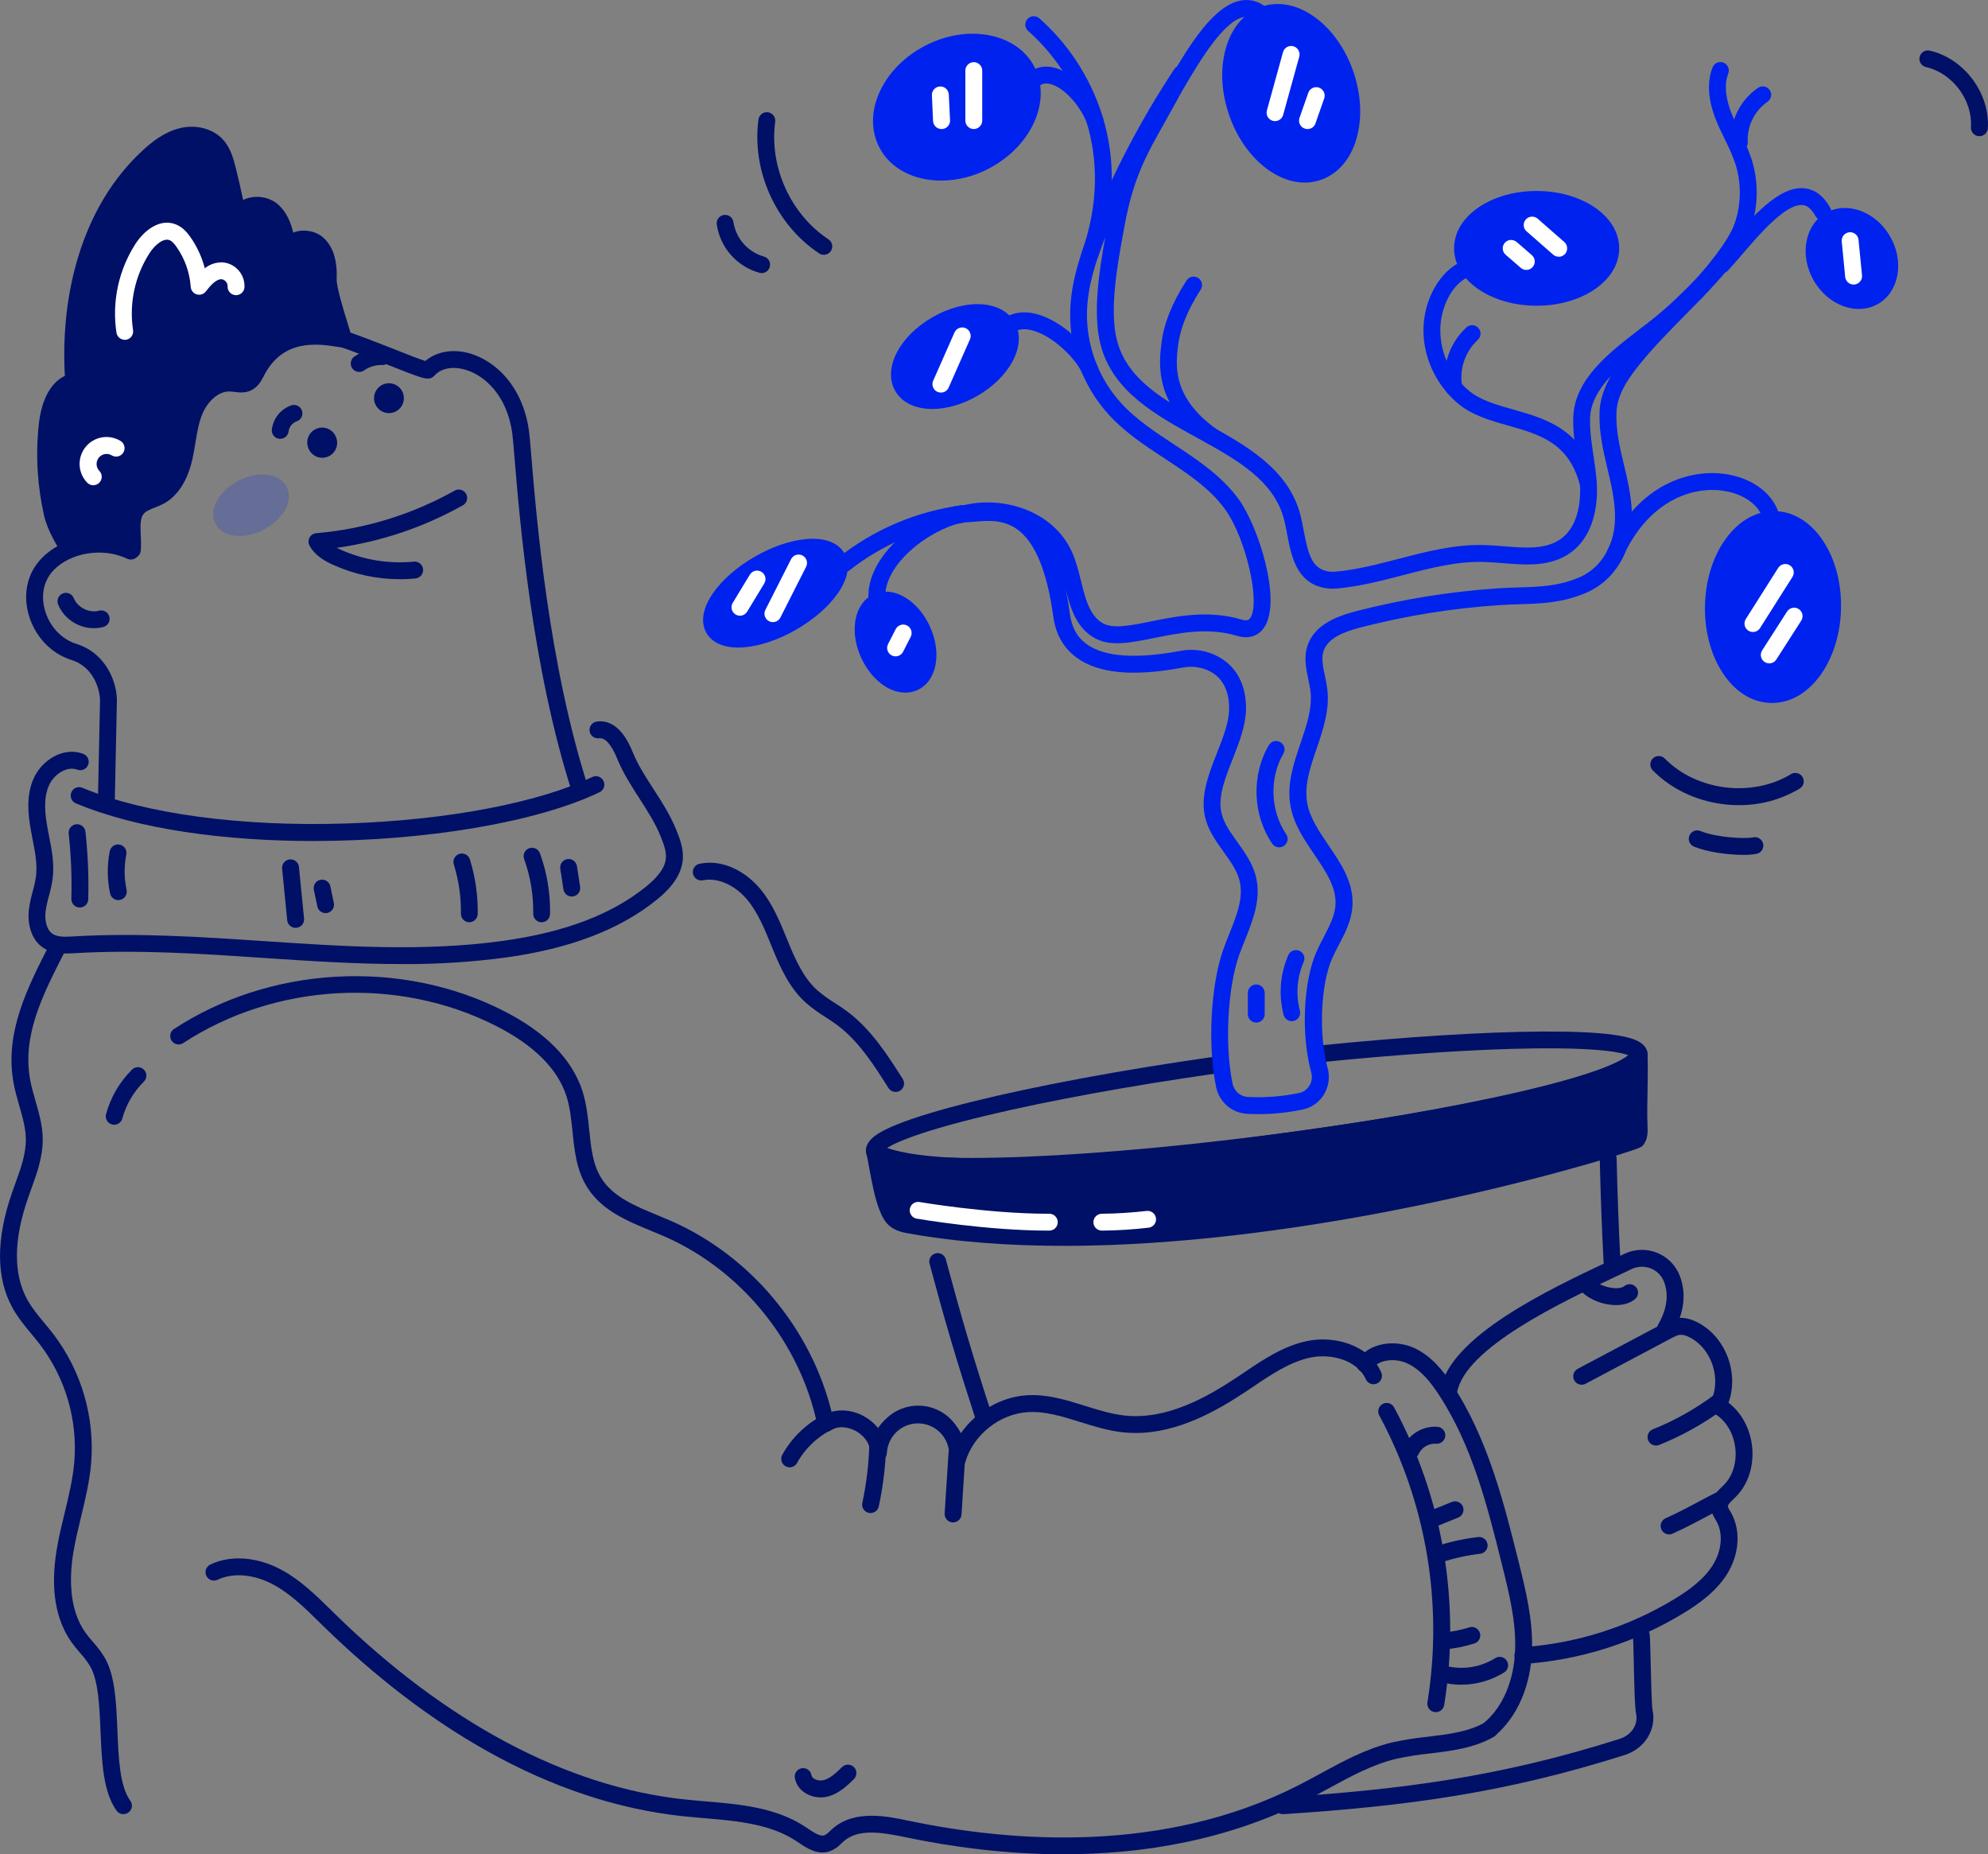 <svg xmlns="http://www.w3.org/2000/svg" id="a" width="159.091" height="148.359" viewBox="0 0 159.091 148.359"><rect x="0" y="0" width="159.091" height="148.359" fill="#808080" stroke="none"/><path d="m22.425,35.11h-.073c-.178-.019-.341-.108-.453-.248-.112-.139-.164-.318-.145-.496.051-.436.225-.85.501-1.192.276-.342.642-.6,1.058-.742.17-.056.355-.043.515.037.16.08.281.221.338.391.056.17.043.355-.037.515-.08.16-.221.282-.391.338-.17.062-.319.169-.432.309-.113.141-.186.309-.21.488-.019.165-.098.317-.221.427-.124.11-.283.171-.449.171Z" fill="#001066" stroke-width="0"></path><path d="m28.751,29.758c-.144.001-.285-.043-.402-.128-.117-.085-.204-.205-.248-.342-.044-.138-.042-.286.004-.422.046-.137.136-.255.254-.337.664-.467,1.462-.704,2.273-.675.179.007.348.084.47.216.122.131.186.306.18.485-.007.179-.084.348-.216.47-.131.122-.305.187-.484.18-.515-.017-1.022.133-1.445.429-.113.081-.247.125-.386.126Z" fill="#001066" stroke-width="0"></path><path d="m46.457,63.976c-.143,0-.282-.045-.397-.129-.115-.084-.201-.203-.245-.339-3.241-10.023-4.224-21.866-4.643-26.924-.08-.956-.137-1.648-.181-1.951-.436-3.025-2.211-4.589-3.726-5.045-1.03-.309-1.968-.132-2.508.475-.103.116-.243.193-.396.218-.365.059-.849-.112-3.154-1.023-1.311-.516-2.944-1.16-4.419-1.653-.086-.027-.165-.07-.234-.128-.069-.058-.125-.129-.166-.209-.041-.08-.065-.167-.072-.257-.007-.09.004-.18.033-.265.028-.085.073-.164.133-.231.059-.068.131-.122.212-.162.081-.039.168-.062.258-.067.09-.005.179.008.264.038,1.509.504,3.16,1.154,4.487,1.678.885.349,1.867.736,2.333.882.9-.773,2.249-1.001,3.618-.59,1.912.575,4.146,2.491,4.673,6.145.049.343.106,1.013.19,2.032.415,5.01,1.389,16.744,4.582,26.62.027.084.038.173.031.262-.007.088-.031.175-.072.254-.04.079-.096.149-.163.207-.067.058-.146.101-.23.128-.067.021-.137.032-.208.033Z" fill="#001066" stroke-width="0"></path><path d="m31.992,46.34c-1.849.002-3.677-.394-5.359-1.16-.647-.294-1.442-.735-1.864-1.532-.052-.099-.079-.209-.079-.32,0-.112.029-.221.082-.319.053-.098.13-.181.224-.242.093-.061.2-.098.312-.107,3.871-.33,7.628-1.481,11.02-3.375.077-.053.165-.09.257-.107.092-.018.187-.016.278.005.091.021.177.061.252.117.075.056.138.127.184.209.046.082.075.172.084.266.009.093-.001.188-.03.277s-.077.171-.139.241c-.063.07-.139.126-.225.164-3.11,1.737-6.515,2.881-10.042,3.375.083.042.166.081.246.118,1.855.844,3.9,1.184,5.928.986.178-.017.356.037.494.15.138.114.226.278.243.456.017.178-.037.356-.15.495-.114.138-.278.226-.456.244-.419.042-.843.062-1.259.062Z" fill="#001066" stroke-width="0"></path><path d="m8.517,64.501h-.015c-.089-.002-.176-.021-.257-.057-.081-.036-.154-.087-.216-.151-.061-.064-.109-.14-.142-.222s-.048-.171-.046-.26l.163-7.744c.015-.658-.377-2.67-2.288-3.263-1.677-.524-3.002-1.968-3.46-3.767-.417-1.643-.027-3.233,1.071-4.365,1.791-1.849,4.987-2.363,7.434-1.186.08.038.151.092.211.158.059.066.105.143.134.227.029.084.042.172.037.261-.005.088-.027.175-.065.255-.038.08-.092.152-.158.211-.066.059-.143.105-.227.134-.084.029-.172.042-.261.037-.089-.005-.175-.027-.255-.065-1.912-.918-4.498-.519-5.882.908-.764.788-1.03,1.913-.731,3.093.337,1.35,1.321,2.426,2.555,2.813,2.429.761,3.261,3.158,3.235,4.585l-.163,7.745c-.005.175-.079.342-.205.464-.126.122-.294.19-.47.19Z" fill="#001066" stroke-width="0"></path><path d="m7.507,50.262c-1.221,0-2.412-.758-2.865-1.924-.06-.166-.053-.348.02-.509.073-.16.205-.286.37-.35.164-.064.347-.061.509.008.162.069.291.199.359.361.295.756,1.237,1.228,2.024,1.013.171-.045.353-.021.507.066.154.088.267.233.315.403.048.171.027.353-.058.508-.085.155-.228.271-.398.321-.255.07-.518.104-.782.101Z" fill="#001066" stroke-width="0"></path><path d="m3.775,34.009c.159-1.441.71-3.139,2.12-3.475-.487-6.537,1.175-13.593,6-18.023.748-.689,1.59-1.318,2.572-1.575.982-.258,2.13-.089,2.833.646.521.545.733,1.307.915,2.04.319,1.283.602,2.573.851,3.871.159-1.136,1.878-1.384,2.737-.624s1.06,2,1.207,3.139c.225-.965,1.679-1.148,2.415-.484.737.664.88,1.76.838,2.749-.043.989.97,3.914,1.237,4.868-1.301-.152-5.075-1.17-6.996,2.645-.169.338-.377.69-.719.848-.413.191-.894.035-1.349.015-1.275-.056-2.361,1.013-2.853,2.185-.491,1.172-.562,2.483-.838,3.729-.275,1.245-.847,2.539-1.97,3.145-.441.237-.941.353-1.369.613-1.247.758-.698,2.228-.819,3.682.011-.145-2.981-1.231-5.04-.015-.512-.788-1.157-1.955-1.363-2.86-.249-1.097-.412-2.211-.488-3.334-.086-1.261-.06-2.528.078-3.785Z" fill="#001066" stroke-width="0"></path><path d="m10.592,44.671h-.056c-.149-.011-.29-.073-.399-.174-.49-.231-2.735-.822-4.242.069-.15.089-.329.116-.498.076-.17-.04-.317-.144-.412-.291-.351-.541-1.192-1.925-1.454-3.077-.256-1.131-.424-2.28-.504-3.437-.088-1.3-.062-2.605.08-3.9.216-1.97.948-3.316,2.083-3.864-.19-3.328.178-6.614,1.071-9.536,1.06-3.472,2.803-6.339,5.181-8.523.695-.639,1.647-1.413,2.855-1.735,1.306-.348,2.676-.021,3.493.831.624.651.868,1.481,1.083,2.344.209.84.404,1.688.584,2.543.065-.032.133-.06.202-.086.881-.326,1.924-.146,2.595.45.688.609,1.023,1.453,1.211,2.25.047-.019.096-.036.146-.052.779-.246,1.687-.062,2.268.459.768.692,1.125,1.8,1.06,3.28-.028.648.596,2.653.931,3.73.118.377.218.702.282.927.03.107.033.219.009.328-.024.108-.074.209-.146.293-.072.084-.164.15-.267.19-.103.04-.215.055-.325.042-.137-.016-.29-.039-.466-.066-1.515-.232-4.334-.664-5.847,2.345-.218.435-.514.914-1.038,1.157-.472.219-.947.159-1.328.113-.12-.015-.233-.029-.337-.034-.982-.043-1.831.889-2.202,1.772-.301.719-.431,1.507-.568,2.34-.069.417-.139.847-.233,1.274-.387,1.745-1.185,2.987-2.31,3.592-.227.117-.461.22-.702.308-.22.078-.432.174-.635.288-.513.312-.544.788-.497,1.888.029.423.031.846.006,1.269-.014.169-.092.326-.217.441-.125.114-.288.178-.458.177Zm-.675-.727v.024c0,.008,0-.016,0-.024ZM15.351,11.492c-.24,0-.479.033-.711.094-.72.191-1.426.631-2.288,1.423-4.215,3.873-6.323,10.238-5.784,17.476.012.16-.034.319-.128.448-.095.13-.232.221-.388.258-1.194.281-1.52,2.114-1.605,2.889-.133,1.215-.158,2.44-.075,3.66.075,1.087.233,2.167.473,3.23.124.542.472,1.315.957,2.138,1.443-.578,3.078-.384,4.12-.102,0-.056,0-.112-.008-.168-.045-1.044-.101-2.342,1.145-3.101.27-.156.553-.287.847-.392.189-.069.373-.149.552-.24.969-.522,1.421-1.754,1.631-2.695.087-.39.151-.788.219-1.2.144-.875.292-1.779.656-2.644.562-1.35,1.867-2.672,3.504-2.599.156.008.303.026.444.044.242.03.47.06.591,0,.168-.078.331-.401.4-.539,1.733-3.445,4.852-3.387,6.643-3.159-.529-1.701-.991-3.281-.957-4.08.046-1.062-.161-1.808-.615-2.218-.134-.105-.291-.176-.458-.207-.167-.031-.34-.02-.502.031-.079.017-.153.055-.214.109-.061.054-.106.123-.132.201-.035.154-.124.292-.25.387-.126.096-.282.144-.441.136-.158-.008-.309-.071-.425-.179-.116-.108-.191-.253-.211-.41-.142-1.101-.324-2.138-.984-2.72-.295-.26-.825-.343-1.237-.192-.233.087-.363.225-.389.404-.022.159-.099.305-.218.412-.119.107-.273.168-.433.172-.16.004-.316-.049-.441-.149-.125-.101-.21-.242-.239-.4-.245-1.279-.528-2.57-.843-3.835-.175-.705-.352-1.323-.748-1.736-.341-.359-.875-.554-1.457-.554v.005Z" fill="#001066" stroke-width="0"></path><path d="m9.985,27.188c-.161,0-.316-.058-.438-.163-.122-.105-.203-.25-.227-.409-.374-2.48.17-5.01,1.529-7.117.68-1.043,1.938-2.072,3.244-1.537.547.225.906.667,1.159,1.028.523.751.908,1.589,1.137,2.475.413-.331.933-.499,1.462-.471.488.048.938.282,1.257.655.319.372.482.853.456,1.343-.007.089-.031.175-.071.254-.04.079-.096.15-.163.208s-.146.102-.23.129-.174.038-.262.031c-.089-.007-.175-.031-.254-.071-.079-.04-.15-.096-.208-.163-.058-.068-.102-.146-.129-.23-.028-.085-.038-.174-.031-.262-.002-.131-.05-.258-.135-.357-.085-.1-.203-.166-.332-.188-.435-.033-.891.475-1.279.977-.084.108-.198.188-.329.23-.13.041-.27.042-.401.002-.131-.04-.247-.119-.332-.226-.085-.107-.136-.238-.145-.374-.079-1.143-.468-2.243-1.125-3.182-.146-.21-.337-.462-.562-.552-.484-.199-1.173.366-1.602,1.025-1.179,1.827-1.65,4.022-1.326,6.172.028.177-.016.357-.122.502-.105.144-.264.241-.441.269-.033.004-.066.005-.099.004Z" fill="#fff" stroke-width="0"></path><path d="m7.464,38.824c-.091,0-.181-.018-.265-.054-.084-.036-.159-.088-.222-.153-.365-.376-.58-.872-.606-1.396-.025-.524.141-1.038.468-1.448.327-.41.792-.686,1.308-.777.516-.091,1.047.009,1.495.282.153.092.264.242.307.416.043.174.015.358-.077.511-.046.076-.106.142-.177.195s-.152.091-.238.112c-.174.043-.358.015-.511-.077-.167-.101-.364-.138-.556-.103-.192.034-.365.137-.486.289-.122.152-.184.344-.175.538.009.195.088.38.223.52.092.095.153.216.177.346.024.13.009.264-.043.386-.052.122-.138.226-.249.299-.11.073-.24.112-.372.112v.002Z" fill="#fff" stroke-width="0"></path><path d="m25.082,67.288c-7.03,0-14.023-.921-19.029-3.021-.159-.073-.284-.205-.348-.368-.064-.163-.061-.345.006-.507.068-.162.196-.291.357-.36.161-.069.343-.072.506-.01,4.989,2.093,12.699,3.136,21.152,2.865,8.012-.258,15.363-1.651,19.67-3.72.08-.038.167-.061.255-.066.088-.005.177.008.261.037.084.029.161.075.227.134s.12.131.158.211c.038.08.061.167.066.255.005.088-.008.177-.037.261-.029.084-.075.161-.134.227-.059.066-.131.12-.211.158-5.047,2.427-14,3.903-22.9,3.903Z" fill="#001066" stroke-width="0"></path><path d="m32.12,77.133c-3.716,0-7.427-.249-11.069-.492-4.956-.338-10.08-.675-15.083-.378-.752.044-1.687.099-2.474-.409-1.051-.675-1.301-2.025-1.184-3.063.066-.492.168-.978.305-1.455.114-.396.202-.799.263-1.207.124-.973-.072-1.969-.28-3.024-.039-.202-.079-.404-.112-.605-.243-1.309-.408-2.832.201-4.208.632-1.427,2.331-2.588,3.974-1.976.083.031.159.078.224.138.065.06.117.133.154.214.037.081.057.168.061.256.003.089-.011.177-.042.26-.031.083-.078.159-.138.224-.06.065-.133.117-.214.154-.081.037-.168.058-.256.061-.089.003-.177-.011-.26-.042-.869-.323-1.895.403-2.273,1.262-.46,1.04-.313,2.31-.112,3.416.036.196.073.392.112.59.218,1.114.45,2.266.295,3.455-.068.466-.168.927-.297,1.38-.12.414-.21.836-.27,1.264-.069.603.042,1.431.576,1.777.416.269,1.049.232,1.662.196,5.087-.302,10.256.044,15.253.378,6.297.422,12.819.857,19.126-.023,4.956-.691,8.708-2.119,11.47-4.365,1.004-.816,1.514-1.564,1.559-2.287.035-.563-.205-1.16-.437-1.738-.413-1.027-1.029-1.985-1.681-2.998-.652-1.014-1.338-2.078-1.799-3.225-.206-.511-.756-1.688-1.429-1.595-.177.025-.357-.021-.5-.128-.143-.107-.238-.267-.263-.445-.025-.177.021-.357.128-.501.107-.143.267-.238.444-.263.819-.112,1.98.21,2.872,2.429.413,1.026,1.029,1.984,1.687,2.997.658,1.014,1.338,2.078,1.799,3.225.262.65.587,1.463.533,2.326-.07,1.125-.742,2.186-2.056,3.253-2.961,2.406-6.932,3.928-12.137,4.653-2.761.366-5.545.54-8.33.52Z" fill="#001066" stroke-width="0"></path><path d="m6.385,72.608h-.019c-.179-.005-.348-.081-.471-.211-.123-.13-.189-.303-.184-.482.047-1.743-.025-3.486-.215-5.219-.01-.088-.002-.177.023-.262.025-.085.066-.165.121-.234.055-.069.124-.127.202-.17.078-.043.163-.07.251-.08.088-.01.177-.002.262.023.085.025.165.066.234.121.069.055.127.124.169.202.043.078.07.163.079.251.198,1.793.273,3.597.225,5.4-.004.177-.077.345-.204.469-.127.124-.297.192-.473.192Z" fill="#001066" stroke-width="0"></path><path d="m9.468,72.017c-.154,0-.304-.053-.424-.15-.12-.097-.203-.232-.235-.383-.236-1.107-.246-2.25-.029-3.361.015-.089.048-.174.097-.249.049-.076.112-.141.186-.192.074-.051.158-.087.246-.105.088-.018.179-.019.267-.001.088.017.172.052.247.103.075.05.138.115.188.19s.083.16.099.248c.016.089.014.179-.005.267-.182.93-.173,1.886.025,2.813.038.175.005.357-.092.508-.097.15-.249.256-.424.294-.047.011-.095.017-.144.018Z" fill="#001066" stroke-width="0"></path><path d="m23.659,74.237c-.168,0-.33-.061-.455-.174-.125-.113-.203-.268-.22-.435l-.408-4.127c-.009-.088,0-.178.026-.263.026-.085.068-.164.124-.233.056-.069.126-.126.204-.168.078-.042.164-.068.253-.077.088-.009.178,0,.263.026.085.026.164.068.233.124.069.056.126.126.167.204.042.078.068.164.077.253l.409,4.127c.018.178-.036.356-.15.494-.113.138-.277.226-.455.244l-.067.003Z" fill="#001066" stroke-width="0"></path><path d="m26.054,73.057c-.155,0-.305-.054-.425-.151-.12-.098-.203-.234-.234-.385l-.279-1.329c-.037-.175-.002-.358.096-.508.098-.15.251-.255.427-.291.175-.037.358-.002.508.096.15.098.255.252.291.427l.278,1.329c.037.175.002.358-.096.508-.098.15-.251.255-.426.291-.046.01-.093.015-.139.015Z" fill="#001066" stroke-width="0"></path><path d="m37.56,73.789h-.011c-.179-.003-.349-.077-.473-.205-.124-.128-.193-.301-.19-.48.019-1.327-.171-2.649-.562-3.917-.03-.086-.042-.177-.037-.267.006-.091.03-.179.071-.26.041-.081.098-.153.167-.212.069-.059.15-.102.237-.129.087-.027.178-.036.268-.026.09.009.178.037.257.081.079.044.149.104.205.175.056.072.097.154.12.241.433,1.403.641,2.866.618,4.335-.003.176-.075.344-.2.468-.125.124-.294.194-.47.195Z" fill="#001066" stroke-width="0"></path><path d="m43.345,73.789h-.012c-.179-.003-.349-.077-.473-.206-.124-.129-.192-.301-.189-.48.025-1.477-.217-2.947-.715-4.337-.036-.085-.054-.176-.054-.268,0-.092.02-.183.057-.267.037-.084.091-.16.158-.223.067-.063.147-.111.234-.142.087-.031.179-.043.271-.037.092.006.182.031.263.073.082.042.154.101.213.172.058.071.102.154.127.242.554,1.544.823,3.175.794,4.815-.004.176-.077.343-.203.466-.126.123-.295.192-.47.192Z" fill="#001066" stroke-width="0"></path><path d="m45.756,71.732c-.161,0-.316-.058-.438-.163-.122-.105-.203-.25-.227-.409l-.25-1.627c-.017-.089-.017-.181.002-.27.019-.089.056-.173.108-.248.052-.074.119-.138.196-.186.077-.048.163-.08.253-.094.09-.014.182-.009.27.013.088.022.171.062.243.118.072.055.133.124.177.203.045.079.073.166.084.257l.251,1.627c.027.177-.017.357-.122.501-.105.144-.264.241-.44.269-.035.006-.07.008-.106.008Z" fill="#001066" stroke-width="0"></path><path d="m9.877,145.15c-.107,0-.212-.024-.307-.073s-.178-.119-.24-.206c-1.086-1.501-1.187-3.969-1.286-6.354-.082-1.981-.166-4.029-.825-5.193-.237-.385-.51-.747-.815-1.081-.218-.256-.443-.519-.65-.807-1.321-1.834-1.731-4.336-1.219-7.436.166-1.003.406-1.996.638-2.956.337-1.388.652-2.7.771-4.05.28-3.351-.685-6.689-2.71-9.373-.225-.296-.471-.594-.71-.881-.539-.65-1.095-1.323-1.525-2.102-1.317-2.387-1.33-5.485-.039-9.206.084-.243.173-.487.261-.73.442-1.221.859-2.372.847-3.558-.01-.887-.262-1.762-.529-2.688-.166-.578-.337-1.176-.45-1.791-.744-4.021,1.092-7.621,2.87-11.094l.112-.215c.038-.083.092-.157.16-.218.067-.061.146-.108.232-.138.086-.03.177-.042.268-.036s.179.031.26.072c.081.041.153.099.211.168s.102.151.128.238c.026.087.035.179.025.269-.01.09-.038.178-.083.257l-.112.216c-1.75,3.426-3.402,6.663-2.744,10.228.102.55.258,1.09.422,1.663.28.972.569,1.977.581,3.047.015,1.43-.464,2.753-.928,4.032-.085.238-.172.476-.254.714-1.16,3.344-1.178,6.075-.054,8.11.368.668.861,1.262,1.383,1.893.246.297.502.606.743.923,2.228,2.952,3.289,6.624,2.981,10.31-.128,1.463-.472,2.879-.804,4.255-.225.935-.461,1.905-.618,2.858-.31,1.878-.391,4.519.982,6.427.175.242.372.473.581.718.362.398.685.831.964,1.292.82,1.448.906,3.563,1,5.802.09,2.186.183,4.447,1.031,5.619.073.101.117.22.126.344.01.123-.015.248-.071.358-.056.111-.142.204-.248.269-.106.065-.228.099-.352.099h-.002Z" fill="#001066" stroke-width="0"></path><path d="m71.668,87.362c-.114,0-.226-.029-.325-.083-.1-.055-.184-.135-.245-.23-1.165-1.841-2.369-3.743-4.106-5.037-.297-.225-.607-.423-.936-.637-.565-.347-1.1-.74-1.6-1.175-1.279-1.167-1.989-2.737-2.608-4.246l-.145-.356c-.522-1.284-1.062-2.61-1.926-3.636-.977-1.159-2.351-1.762-3.499-1.536-.089.021-.181.025-.271.009-.09-.015-.176-.048-.253-.098-.077-.049-.143-.114-.194-.19-.051-.076-.086-.161-.104-.25-.017-.09-.016-.182.003-.271.019-.089.057-.174.11-.248.053-.074.12-.137.198-.185.078-.048.165-.079.255-.092,1.969-.388,3.766.773,4.792,1.989,1.002,1.189,1.583,2.617,2.146,3.999l.144.352c.562,1.367,1.196,2.783,2.268,3.761.447.384.923.732,1.426,1.04.337.216.675.439,1.004.685,1.938,1.444,3.261,3.544,4.441,5.401.065.102.101.219.104.34.004.121-.025.241-.083.346-.058.106-.144.195-.248.256-.104.061-.223.094-.343.094l-.005-.003Z" fill="#001066" stroke-width="0"></path><path d="m9.139,89.989c-.06,0-.12-.008-.179-.023-.086-.023-.166-.063-.236-.118-.07-.054-.129-.122-.173-.199-.044-.077-.072-.162-.083-.25-.011-.088-.005-.177.019-.263.37-1.347,1.086-2.573,2.077-3.558.127-.126.299-.196.478-.196.179,0,.35.073.476.2.126.127.196.299.195.478,0,.179-.073.351-.2.477-.823.817-1.418,1.836-1.725,2.956-.039.143-.124.268-.242.357-.118.09-.261.138-.409.138Z" fill="#001066" stroke-width="0"></path><path d="m76.607,117.471c-.049,0-.098-.005-.146-.016-.167-.037-.314-.136-.411-.277-.097-.142-.136-.315-.11-.484.042-.333.017-.67-.074-.994-.091-.323-.246-.624-.456-.885-.21-.262-.471-.478-.766-.637-.296-.158-.62-.256-.954-.286-.334-.03-.671.008-.99.11-.319.103-.614.269-.868.489-.254.219-.46.488-.608.789-.148.302-.233.629-.251.964-.005.179-.08.349-.21.473-.13.123-.303.19-.482.185-.179-.004-.349-.08-.472-.21-.123-.13-.19-.303-.185-.482.019-.788-.57-1.403-1.125-1.711-.554-.309-1.391-.481-2.05-.041-.092.062-.197.1-.307.11-.11.011-.221-.004-.323-.047-.102-.042-.193-.108-.263-.193-.071-.085-.119-.186-.142-.295-1.371-6.604-6.058-12.392-12.23-15.104-.349-.153-.716-.305-1.073-.45-1.929-.795-3.923-1.618-5.092-3.439-.882-1.374-1.045-2.962-1.203-4.501-.103-1.001-.2-1.947-.482-2.827-.704-2.196-2.608-4.093-5.656-5.638-7.856-3.982-17.69-3.43-25.052,1.405-.149.084-.324.108-.49.067-.166-.04-.31-.142-.404-.285s-.13-.316-.102-.484c.029-.168.12-.32.256-.423,3.79-2.488,8.287-3.943,13.006-4.208,4.72-.264,9.349.674,13.388,2.722,3.383,1.715,5.51,3.878,6.331,6.43.326,1.013.435,2.076.541,3.102.148,1.441.288,2.803.996,3.905.939,1.462,2.655,2.173,4.471,2.925.362.15.738.305,1.1.463,6.313,2.773,11.164,8.571,12.825,15.257.881-.218,1.813-.087,2.6.366.433.236.815.555,1.125.938.192-.284.419-.544.675-.774.379-.362.831-.638,1.326-.81.495-.173,1.02-.237,1.542-.19.522.047,1.027.205,1.483.463s.851.611,1.159,1.035c.169.216.316.449.44.693,1.203-1.718,3.188-2.908,5.285-3.038,1.636-.098,3.178.384,4.668.852,1.078.337,2.095.656,3.141.769,3.357.367,6.571-1.441,8.996-3.055.189-.125.376-.252.562-.379,1.548-1.044,3.149-2.123,5.045-2.524,2.162-.456,4.986.28,5.959,2.547.06.162.055.341-.013.499-.068.159-.194.285-.353.354-.158.069-.336.074-.498.015-.163-.06-.296-.178-.373-.333-.668-1.549-2.783-2.112-4.444-1.761-1.64.347-3.129,1.35-4.569,2.323-.191.128-.382.257-.572.383-2.373,1.575-5.467,3.329-8.851,3.329-.348,0-.695-.018-1.041-.056-1.177-.129-2.306-.482-3.396-.824-1.438-.449-2.797-.875-4.184-.788-2.268.137-4.374,1.822-5.009,4.004-.041.138-.125.259-.24.346-.115.087-.254.134-.398.136Z" fill="#001066" stroke-width="0"></path><path d="m63.192,117.399c-.114,0-.226-.03-.326-.084-.078-.043-.146-.101-.201-.17-.055-.07-.096-.15-.121-.235-.025-.085-.032-.175-.022-.263.01-.088.037-.174.08-.251.796-1.432,2.017-2.581,3.494-3.289.08-.041.168-.064.258-.071.09-.006.18.005.265.035.085.029.164.075.231.135s.122.132.16.214c.039.081.061.17.065.259.004.09-.01.18-.041.264-.031.084-.079.162-.14.228-.061.066-.135.119-.218.156-1.223.586-2.235,1.538-2.894,2.724-.058.105-.144.193-.247.255-.104.062-.222.094-.342.094Z" fill="#001066" stroke-width="0"></path><path d="m69.669,121.06c-.048,0-.095-.005-.142-.015-.175-.037-.328-.143-.425-.293-.097-.15-.131-.333-.093-.508.33-1.552.519-3.131.562-4.717.002-.088.022-.176.059-.256.036-.081.088-.154.152-.215.064-.061.14-.109.223-.14.083-.032.171-.047.26-.044.089.003.176.023.257.059.081.036.154.088.215.152s.108.14.14.223c.032.083.047.171.044.259-.048,1.668-.247,3.328-.595,4.96-.032.151-.115.286-.234.383-.119.097-.269.15-.423.151Z" fill="#001066" stroke-width="0"></path><path d="m76.271,121.807h-.043c-.088-.006-.175-.029-.255-.068-.08-.039-.151-.093-.209-.16-.059-.066-.103-.144-.132-.228-.029-.084-.041-.173-.035-.262l.31-4.859c.011-.179.094-.346.228-.465.135-.118.311-.178.49-.167.179.011.346.094.464.229s.179.311.167.49l-.31,4.859c-.011.171-.088.332-.213.449-.126.117-.291.183-.463.182Z" fill="#001066" stroke-width="0"></path><path d="m85.12,148.359c-4.684,0-9.056-.609-12.7-1.373-1.912-.402-3.732-.675-4.883.315-.065.056-.127.113-.19.175-.249.265-.549.476-.883.621-1,.385-1.918-.237-2.586-.692l-.119-.08c-2.094-1.405-4.797-1.634-7.412-1.857-.586-.05-1.192-.102-1.783-.165-5.173-.563-10.401-2.3-15.537-5.176-4.49-2.51-8.913-5.882-13.149-10.021l-.345-.337c-1.113-1.094-2.265-2.226-3.605-2.959-1.574-.861-3.261-1.013-4.515-.414-.08.038-.167.061-.255.065-.089.005-.177-.008-.261-.037-.084-.03-.161-.075-.227-.134-.066-.06-.12-.131-.158-.211-.038-.08-.061-.167-.065-.256-.005-.089.008-.177.037-.261.029-.083.075-.161.134-.227.059-.066.131-.12.211-.158,1.645-.788,3.792-.62,5.745.45,1.506.823,2.725,2.025,3.904,3.181l.343.337c8.884,8.681,18.524,13.804,27.888,14.817.576.063,1.174.113,1.753.163,2.785.236,5.665.482,8.048,2.08l.124.083c.472.32,1.012.682,1.349.55.163-.087.311-.201.436-.337.079-.074.156-.147.237-.217,1.751-1.512,4.333-.971,6.041-.613,8.287,1.736,20.423,2.657,31.189-2.821.589-.299,1.188-.624,1.766-.939,1.8-.983,3.67-2,5.735-2.498.944-.208,1.9-.361,2.861-.457,1.687-.201,3.27-.391,4.626-1.168.077-.044.162-.073.25-.084.089-.012.177-.006.263.017.086.023.166.063.236.116.07.054.13.122.174.198.044.077.073.162.084.25.011.088.005.177-.017.263-.023.086-.063.166-.117.236-.054.07-.121.13-.198.174-1.593.913-3.395,1.125-5.135,1.337-.907.091-1.808.235-2.698.429-1.891.457-3.599,1.387-5.405,2.371-.586.318-1.192.649-1.8.957-6.364,3.224-13.153,4.305-19.391,4.305Z" fill="#001066" stroke-width="0"></path><path d="m119.237,138.998c-.138,0-.273-.042-.386-.121-.114-.079-.2-.191-.248-.321-.048-.13-.055-.271-.019-.404.035-.134.11-.254.216-.343,1.476-1.256,2.369-3.375,2.45-5.821.076-2.277-.495-4.563-1.046-6.774-1.175-4.712-2.39-9.584-5.094-13.676-.589-.892-1.41-1.98-2.536-2.475-.9-.401-2.199-.33-2.805.478-.108.143-.268.238-.445.263-.176.026-.357-.02-.5-.128-.143-.107-.238-.267-.264-.444-.025-.177.021-.358.129-.502,1.048-1.398,3.066-1.507,4.433-.9,1.445.642,2.423,1.924,3.113,2.969,2.831,4.286,4.13,9.496,5.278,14.095.574,2.299,1.168,4.679,1.085,7.145-.093,2.822-1.16,5.301-2.924,6.804-.123.102-.278.156-.437.154Z" fill="#001066" stroke-width="0"></path><path d="m114.907,136.988c-.038,0-.076-.003-.113-.01-.088-.013-.172-.044-.248-.09-.077-.047-.142-.108-.195-.18-.052-.072-.09-.154-.11-.24-.021-.087-.024-.176-.01-.264,1.275-7.875-.083-15.952-3.863-22.976-.079-.156-.095-.338-.043-.507.052-.168.169-.309.323-.393.155-.083.336-.103.505-.056.17.048.313.161.401.313,3.926,7.288,5.338,15.667,4.016,23.84-.026.156-.108.3-.23.403-.122.103-.276.159-.435.16Z" fill="#001066" stroke-width="0"></path><path d="m116.934,134.79c-.567.002-1.131-.074-1.677-.225-.087-.022-.169-.061-.24-.116-.072-.054-.132-.122-.176-.2-.045-.077-.075-.163-.086-.253-.011-.089-.004-.179.019-.266.024-.086.065-.167.121-.237.056-.07.125-.13.203-.173.079-.043.165-.07.255-.08s.179,0,.265.024c.677.183,1.385.225,2.079.123s1.358-.348,1.953-.72c.15-.096.334-.128.509-.089.175.039.327.146.422.297s.128.335.089.509-.146.327-.297.422c-1.031.645-2.223.985-3.438.982Z" fill="#001066" stroke-width="0"></path><path d="m115.575,131.967c-.179.008-.354-.056-.485-.177-.132-.121-.211-.289-.219-.469-.007-.179.057-.354.177-.486.121-.132.29-.21.469-.218.701-.063,1.393-.201,2.064-.413.17-.054.356-.038.514.044.159.083.279.224.333.396.054.17.038.356-.044.515-.082.159-.224.278-.395.333-.765.242-1.554.399-2.352.47-.02.003-.04.004-.061.005Z" fill="#001066" stroke-width="0"></path><path d="m115.131,125.037c-.16,0-.316-.057-.437-.162-.122-.103-.203-.248-.229-.407-.025-.158.007-.321.09-.457.083-.137.213-.24.365-.29,1.097-.361,2.227-.61,3.374-.745.177-.021.356.03.496.142.141.11.231.273.252.451.021.177-.03.356-.141.496-.111.141-.274.231-.451.252-1.057.123-2.099.354-3.111.686-.068.023-.138.034-.21.034Z" fill="#001066" stroke-width="0"></path><path d="m114.542,122.237c-.156,0-.308-.055-.429-.154-.121-.1-.203-.238-.233-.392-.03-.154-.005-.313.07-.45.075-.138.195-.245.339-.304l1.9-.769c.083-.033.17-.05.259-.05s.176.019.258.054c.082.035.156.085.217.149.063.063.111.137.144.22.034.083.05.17.05.259,0,.089-.019.176-.054.258-.035.081-.084.156-.148.217-.063.063-.138.111-.22.144l-1.9.769c-.081.033-.167.05-.254.05Z" fill="#001066" stroke-width="0"></path><path d="m112.884,116.779c-.111,0-.221-.027-.318-.079-.098-.053-.182-.129-.243-.221s-.099-.198-.11-.309c-.01-.111.006-.223.049-.325.231-.536.623-.987,1.122-1.289.499-.303,1.08-.442,1.662-.398.178.016.344.103.459.24.116.138.171.316.156.496-.017.179-.103.344-.241.46-.137.115-.316.17-.495.155-.296-.019-.59.053-.843.207-.254.153-.454.381-.575.652-.051.123-.138.227-.249.3-.111.074-.242.113-.374.112Z" fill="#001066" stroke-width="0"></path><path d="m65.674,143.808c-.454,0-.898-.13-1.277-.379-.204-.13-.38-.3-.515-.5-.136-.201-.228-.428-.272-.666-.017-.088-.016-.178.003-.266.019-.088.055-.171.106-.244.051-.074.117-.136.192-.184.076-.049.16-.081.249-.096.088-.015.179-.012.266.009.087.02.17.057.242.11.073.053.134.119.181.196.047.077.077.163.091.251.013.056.037.108.071.154.034.046.078.084.128.112.22.137.485.183.739.13.521-.122.973-.532,1.51-1.056.063-.062.138-.11.221-.143.082-.033.17-.05.259-.049.089.002.176.02.258.055.081.035.155.086.217.15.062.063.111.138.144.22.033.083.049.17.048.259-.001.089-.02.176-.055.258-.035.082-.086.155-.149.217-.542.529-1.218,1.188-2.147,1.405-.167.039-.338.058-.509.058Z" fill="#001066" stroke-width="0"></path><path d="m115.936,112.022c-.037,0-.075-.002-.112-.008-.088-.013-.172-.044-.248-.09-.076-.046-.142-.107-.194-.179-.052-.072-.09-.153-.11-.24-.021-.086-.024-.176-.01-.263.684-4.296,8.686-8.07,13.466-10.324.456-.216.878-.415,1.256-.596.404-.196.845-.305,1.294-.322.449-.016.896.061,1.314.227.417.165.796.416,1.113.735.316.319.562.702.723,1.121.539,1.421.356,2.945-.545,4.531-.043.079-.101.149-.171.204-.07.057-.15.097-.236.123-.086.024-.176.031-.266.021-.089-.011-.175-.039-.253-.083-.077-.044-.146-.103-.201-.175s-.095-.152-.117-.239c-.023-.087-.029-.177-.017-.266.013-.089.043-.175.089-.251.692-1.219.845-2.358.456-3.384-.092-.244-.234-.467-.416-.652-.183-.186-.403-.331-.645-.426-.246-.098-.509-.143-.775-.135-.264.01-.524.073-.762.188-.381.183-.806.384-1.266.601-4.242,2-12.138,5.725-12.706,9.317-.025.157-.105.301-.226.405-.121.103-.275.162-.435.163Z" fill="#001066" stroke-width="0"></path><path d="m129.316,104.419c-.959,0-2.01-.39-2.65-.978-.068-.059-.123-.131-.163-.212-.039-.081-.062-.169-.067-.258-.005-.09.008-.18.038-.265.03-.084.077-.163.138-.229.061-.066.134-.12.216-.157.083-.037.17-.058.261-.061.09-.003.179.012.263.044.083.032.16.082.225.143.604.555,1.976.815,2.406.457.137-.115.316-.17.494-.153.178.017.343.103.456.241.115.137.17.315.153.493-.017.179-.103.343-.241.457-.399.332-.944.477-1.531.477Z" fill="#001066" stroke-width="0"></path><path d="m121.888,133.139c-.179.006-.353-.059-.484-.182-.13-.123-.207-.292-.213-.471-.006-.178.059-.353.182-.483.122-.131.291-.208.47-.214,4.313-.296,8.491-1.623,12.184-3.871,1.022-.623,2.291-1.494,3.043-2.7.726-1.163.839-2.539.29-3.507-.023-.043-.05-.084-.075-.127-.15-.251-.337-.562-.363-.967-.049-.769.489-1.286.883-1.663l.125-.12c.741-.729,1.088-1.873.928-3.058-.161-1.186-.798-2.196-1.706-2.7-.154-.085-.268-.227-.319-.395-.05-.168-.034-.349.047-.505.91-1.769.138-4.225-1.62-5.154-.328-.172-.604-.246-.822-.224-.216.021-.474.159-.721.289l-6.827,3.625c-.157.084-.343.102-.514.05-.171-.052-.315-.17-.398-.329-.084-.158-.102-.343-.05-.515s.17-.315.329-.399l6.828-3.624c.323-.171.726-.385,1.201-.439.498-.057,1.023.063,1.602.369,2.239,1.181,3.284,4.05,2.436,6.405.999.766,1.687,1.981,1.871,3.362.217,1.606-.276,3.177-1.319,4.202-.044.043-.09.088-.137.133-.203.193-.479.459-.47.602.037.128.096.249.173.356.03.052.061.103.09.156.787,1.392.668,3.311-.317,4.888-.9,1.446-2.337,2.436-3.486,3.137-3.878,2.36-8.265,3.754-12.793,4.065l-.047.008Z" fill="#001066" stroke-width="0"></path><path d="m132.521,115.658c-.156,0-.309-.055-.429-.155-.121-.1-.203-.239-.233-.393-.03-.154-.005-.314.07-.451.075-.137.196-.245.342-.303,1.767-.707,3.432-1.644,4.954-2.788.143-.107.323-.154.5-.129.177.025.337.12.445.263.108.143.154.323.129.501-.025.177-.12.337-.263.445-1.616,1.214-3.386,2.21-5.264,2.961-.079.032-.164.048-.25.049Z" fill="#001066" stroke-width="0"></path><path d="m133.57,122.766c-.155,0-.305-.052-.426-.15-.121-.097-.204-.233-.236-.385-.032-.151-.011-.309.06-.448.07-.138.186-.248.328-.31.956-.425,1.996-.981,2.831-1.428.493-.263.919-.492,1.214-.631.162-.077.348-.086.516-.025.169.06.306.185.383.347s.085.347.025.516-.185.307-.347.383c-.267.124-.675.345-1.155.601-.855.458-1.92,1.027-2.924,1.473-.084.038-.176.057-.269.058Z" fill="#001066" stroke-width="0"></path><path d="m102.679,145.15c-.179.005-.353-.06-.483-.183s-.207-.292-.212-.471c-.006-.179.06-.353.183-.483.122-.131.291-.208.47-.213,9.55-.629,17.394-1.63,26.98-4.676.945-.3,1.496-1.148,1.31-2.015-.093-.435-.134-1.9-.183-4.083-.02-.901-.043-1.913-.065-2.088-.017-.09-.015-.18.004-.269.019-.088.056-.171.109-.245.051-.074.118-.136.195-.184.077-.047.162-.079.251-.093.089-.014.18-.01.268.012.088.022.17.061.242.115.072.055.133.123.178.201.045.078.075.164.086.254.033.201.049.788.082,2.266.03,1.306.079,3.488.153,3.834.329,1.536-.625,3.078-2.22,3.584-9.716,3.086-17.65,4.1-27.3,4.736l-.046.003Z" fill="#001066" stroke-width="0"></path><path d="m78.684,113.923c-.143,0-.282-.045-.397-.129-.115-.084-.201-.203-.245-.338-1.519-4.686-2.372-7.564-3.645-12.317-.028-.087-.037-.179-.028-.269.009-.091.036-.179.08-.259.044-.08.103-.15.175-.207.072-.056.154-.097.242-.121.088-.023.18-.029.27-.017.09.013.177.044.255.092.078.047.145.11.198.184.053.074.09.158.11.247,1.267,4.726,2.114,7.589,3.627,12.25.033.102.041.21.025.315-.017.105-.058.204-.121.291-.063.086-.145.156-.24.204-.095.048-.2.073-.306.073Z" fill="#001066" stroke-width="0"></path><path d="m129.003,101.635c-.173,0-.34-.066-.466-.185-.125-.119-.2-.283-.209-.456-.152-3.012-.235-5.254-.306-8.275-.002-.089.013-.176.045-.259.032-.083.08-.158.141-.223.062-.064.135-.116.216-.151.082-.036.169-.056.257-.057h.016c.176,0,.346.069.472.192.126.123.199.29.203.467.071,3.006.154,5.24.305,8.238.009.179-.054.354-.174.487-.12.132-.288.212-.466.221h-.034Z" fill="#001066" stroke-width="0"></path><path d="m129.173,45.149c-.112,0-.222-.028-.32-.082-.099-.053-.183-.13-.243-.224-.062-.094-.098-.201-.108-.313s.01-.224.054-.326c2.259-5.175,6.285-6.648,9.299-6.306,2.392.271,4.233,1.688,4.579,3.525.033.176-.005.358-.106.506-.101.148-.256.25-.432.283-.176.033-.358-.005-.506-.106-.148-.101-.249-.257-.283-.433-.235-1.251-1.604-2.229-3.405-2.434-2.534-.288-5.944,1.013-7.909,5.505-.053.12-.139.223-.25.295-.11.072-.238.11-.369.11Z" fill="#02e" stroke-width="0"></path><path d="m127.113,39.413c-.15,0-.296-.051-.415-.144-.119-.093-.203-.222-.239-.368-.865-3.468-3.24-4.138-5.753-4.847-1.448-.408-2.946-.831-4.094-1.824-1.8-1.559-2.811-3.864-2.69-6.164.128-2.484,1.602-4.751,3.429-5.274.086-.028.176-.038.267-.03.09.008.178.034.258.077.079.043.15.101.207.171.057.071.099.152.124.239.024.087.032.178.021.268s-.04.177-.085.255c-.045.078-.106.147-.178.202-.072.055-.155.094-.243.116-1.277.366-2.354,2.143-2.453,4.05-.098,1.907.735,3.785,2.226,5.073.92.795,2.211,1.16,3.578,1.546,2.644.746,5.64,1.592,6.696,5.819.024.1.027.204.005.304-.021.1-.065.195-.129.276-.063.081-.143.146-.236.191-.092.045-.193.068-.296.068v-.003Z" fill="#02e" stroke-width="0"></path><path d="m116.34,31.678c-.158,0-.311-.056-.433-.157-.121-.102-.203-.243-.23-.398-.152-.897-.077-1.818.216-2.679.293-.861.795-1.636,1.463-2.254.133-.119.307-.181.485-.172s.345.089.465.221.183.306.174.485c-.008.178-.086.346-.218.466-.499.463-.875,1.043-1.095,1.688-.22.645-.276,1.334-.163,2.006.017.087.016.177-.003.264-.018.087-.054.17-.104.243-.051.073-.116.136-.19.184-.075.048-.158.081-.246.097-.04.006-.08.009-.12.008Z" fill="#02e" stroke-width="0"></path><path d="m87.201,21.093c-.108,0-.214-.026-.31-.076-.096-.05-.178-.122-.24-.21-.062-.088-.102-.19-.117-.297s-.004-.216.032-.318c2.786-7.821-.379-14.272-4.273-17.701-.069-.058-.126-.129-.168-.209-.041-.08-.066-.168-.073-.258-.007-.09.004-.18.033-.266.029-.086.074-.165.134-.232.06-.068.132-.123.214-.162.081-.039.17-.062.26-.066.09-.004.18.009.265.04.085.031.162.079.228.14,4.222,3.722,7.662,10.712,4.648,19.167-.047.13-.132.243-.245.323s-.248.123-.387.124Z" fill="#02e" stroke-width="0"></path><path d="m87.63,10.326c-.136,0-.27-.041-.382-.118-.112-.077-.199-.187-.248-.314-.568-1.474-1.805-2.83-2.878-3.15-.35-.105-.631-.084-.838.063-.072.051-.154.088-.24.107-.086.02-.176.022-.263.007-.087-.015-.171-.047-.246-.094-.075-.047-.14-.109-.191-.181-.051-.072-.088-.154-.107-.24-.02-.086-.022-.176-.007-.263.015-.087.047-.171.094-.246.047-.075.109-.14.181-.191.562-.395,1.25-.483,2.007-.254,1.481.45,3.022,2.076,3.748,3.96.063.167.059.353-.013.516-.073.163-.207.291-.374.356-.078.029-.16.044-.243.043Z" fill="#02e" stroke-width="0"></path><path d="m67.563,45.776c-.14,0-.277-.044-.392-.125s-.201-.197-.246-.329c-.046-.133-.049-.277-.01-.411.04-.135.12-.254.231-.341,2.828-2.225,6.199-3.652,9.764-4.135.177-.024.357.023.5.132.142.109.236.269.26.447.024.178-.023.357-.132.5-.109.142-.269.236-.447.26-3.326.45-6.471,1.782-9.109,3.858-.12.094-.267.145-.419.144Z" fill="#02e" stroke-width="0"></path><path d="m70.198,48.831c-.163,0-.32-.06-.443-.167-.123-.107-.202-.255-.224-.417-.225-1.627.551-3.389,2.18-4.961,1.417-1.368,3.339-2.43,5.139-2.841.086-.02.176-.022.263-.007.087.015.171.047.246.094.075.047.14.109.191.181.051.072.088.154.108.24.02.086.022.176.007.263-.015.087-.047.171-.094.246-.047.075-.109.14-.181.191-.072.051-.154.088-.24.108-3.138.716-6.635,3.687-6.283,6.301.012.088.007.177-.016.263-.023.086-.062.166-.115.237-.054.071-.121.13-.197.175-.077.045-.161.074-.249.086-.031.005-.061.007-.092.008Z" fill="#02e" stroke-width="0"></path><path d="m87.201,30.215c-.13,0-.257-.038-.367-.108-.109-.071-.196-.172-.249-.291-.486-1.086-2.283-2.945-3.993-3.386-.65-.168-1.167-.097-1.582.216-.143.108-.323.155-.5.13-.177-.025-.337-.119-.445-.262-.108-.143-.154-.323-.13-.5.025-.177.119-.338.262-.445.743-.563,1.687-.714,2.733-.45,2.024.522,4.199,2.602,4.887,4.143.073.163.079.349.016.516-.063.167-.19.303-.353.376-.087.04-.182.062-.278.063Z" fill="#02e" stroke-width="0"></path><path d="m93.87,7.857c-.119,0-.236-.032-.34-.092-.103-.06-.189-.147-.247-.251-.059-.104-.089-.222-.087-.341.002-.12.035-.236.096-.339.113-.195.243-.405.371-.624,1.475-2.49,3.494-5.899,5.766-6.188.802-.102,1.54.176,2.197.827.066.061.12.136.156.218.037.083.058.172.06.263.002.091-.014.181-.048.265s-.083.161-.148.225c-.063.064-.139.115-.223.15-.083.034-.174.051-.264.05-.09-.001-.18-.021-.263-.057-.083-.036-.158-.089-.22-.155-.468-.464-.838-.476-1.075-.45-1.619.207-3.598,3.544-4.777,5.538-.131.225-.257.435-.376.633-.06.1-.144.184-.246.241-.102.058-.216.088-.333.088Z" fill="#02e" stroke-width="0"></path><path d="m137.781,21.872c-.131,0-.261-.038-.37-.11-.11-.072-.197-.175-.25-.296-.052-.121-.069-.254-.046-.384.023-.13.083-.25.172-.346.32-.337.69-.774,1.083-1.232,1.773-2.071,3.982-4.648,6.027-4.44.847.087,1.545.615,2.075,1.575.086.157.107.341.057.513-.05.172-.165.317-.322.404-.156.087-.341.108-.513.058s-.317-.165-.404-.322c-.456-.826-.888-.87-1.029-.884-1.35-.137-3.465,2.337-4.868,3.975-.403.469-.787.912-1.124,1.275-.063.067-.138.121-.223.157-.084.037-.175.056-.267.056Z" fill="#02e" stroke-width="0"></path><path d="m135.656,24.102c-.13,0-.257-.037-.367-.108-.11-.071-.196-.172-.25-.291-.053-.119-.071-.251-.051-.38.021-.129.077-.249.164-.346,1.012-1.137,3.116-3.507,3.671-5.118.532-1.551.544-3.233.037-4.792-.236-.664-.517-1.312-.839-1.938-.237-.487-.482-.99-.691-1.512-.642-1.607-.74-3.023-.288-4.21.031-.084.078-.161.139-.226.061-.065.134-.118.215-.155.082-.037.17-.057.258-.06.09-.003.178.012.262.044.083.032.16.08.224.141.064.062.116.135.153.217.036.082.055.17.057.259s-.014.178-.047.261c-.327.858-.232,1.945.28,3.228.191.476.416.936.651,1.423.349.681.653,1.384.908,2.106.601,1.839.586,3.824-.042,5.655-.644,1.867-2.787,4.275-3.936,5.575-.063.072-.142.129-.23.168-.088.039-.183.059-.279.059Z" fill="#02e" stroke-width="0"></path><path d="m139.192,12.082c-.171,0-.336-.065-.462-.182-.125-.117-.202-.277-.213-.448-.049-.86.124-1.718.502-2.492.378-.774.949-1.437,1.658-1.927.073-.051.156-.088.243-.107.088-.019.178-.02.266-.004.088.016.172.05.247.099s.139.113.19.187c.05.074.085.158.103.245.017.088.017.178,0,.266-.018.088-.053.171-.103.245-.05.074-.115.138-.19.186-.511.359-.923.841-1.198,1.403-.274.561-.401,1.183-.369,1.807.006.089-.005.177-.034.261s-.073.162-.131.228c-.058.067-.13.121-.209.161-.08.039-.166.063-.255.068h-.044Z" fill="#02e" stroke-width="0"></path><path d="m97.02,35.601c-.14,0-.276-.043-.39-.124-4.293-3.043-3.882-6.397-3.685-8.01.195-1.582.848-3.222,1.999-5.013.047-.077.109-.143.182-.196.073-.052.156-.09.243-.11.088-.02.178-.022.267-.007.089.015.173.049.249.097.076.049.141.112.191.186.05.074.086.158.104.246.018.088.018.179,0,.267-.017.088-.052.172-.103.247-1.038,1.617-1.625,3.072-1.8,4.448-.19,1.558-.51,4.163,3.126,6.743.117.083.205.201.25.337.046.136.047.283.003.419-.043.137-.13.256-.245.34-.116.085-.256.13-.398.13h.005Z" fill="#02e" stroke-width="0"></path><path d="m65.926,20.387c-.133,0-.263-.039-.373-.112-3.458-2.295-5.408-6.598-4.856-10.714.024-.178.117-.338.259-.447s.322-.157.499-.133c.177.024.338.117.447.259.109.142.156.322.133.5-.486,3.613,1.228,7.395,4.264,9.41.121.08.213.197.262.334.049.136.053.285.011.424-.042.139-.127.26-.244.347-.116.086-.258.133-.403.133Z" fill="#001066" stroke-width="0"></path><path d="m60.949,21.85c-.057,0-.114-.008-.17-.023-.882-.243-1.674-.736-2.281-1.421-.607-.684-1.002-1.53-1.138-2.435-.014-.089-.01-.179.012-.267.022-.087.06-.169.114-.241.054-.072.121-.133.199-.178.077-.046.163-.075.252-.087.089-.012.18-.006.266.017.087.023.168.064.239.119s.13.124.174.203c.044.078.072.165.082.254.102.638.384,1.234.812,1.718.429.484.986.835,1.608,1.012.159.041.298.139.39.275.092.136.132.301.111.464-.021.163-.1.313-.223.422-.123.109-.282.168-.446.168Z" fill="#001066" stroke-width="0"></path><path d="m158.402,10.898h-.043c-.089-.006-.175-.029-.255-.068-.079-.039-.15-.093-.209-.16-.059-.067-.103-.144-.132-.228-.029-.084-.041-.173-.036-.261.139-2.175-1.477-4.335-3.598-4.814-.175-.039-.326-.147-.422-.298s-.128-.335-.088-.509c.039-.175.146-.327.297-.422.151-.096.335-.127.509-.088,2.744.62,4.835,3.409,4.653,6.218-.011.172-.088.333-.214.45s-.292.182-.464.18Z" fill="#001066" stroke-width="0"></path><path d="m139.149,64.418c-.422,0-.842-.026-1.261-.079-2.179-.272-4.175-1.231-5.623-2.7-.063-.063-.112-.138-.146-.22-.034-.082-.05-.17-.05-.259s.018-.177.053-.259c.034-.082.084-.156.148-.219.063-.062.138-.112.221-.145.082-.033.17-.05.259-.049.089,0,.176.019.258.054.082.035.156.086.218.149,2.547,2.588,6.972,3.137,10.077,1.259.076-.05.161-.083.25-.099.089-.016.18-.014.269.006.088.02.171.058.245.111.073.053.135.12.182.198.047.078.078.164.091.253.012.09.007.181-.016.269-.023.088-.063.17-.119.241-.056.072-.125.131-.204.176-1.467.872-3.145,1.326-4.852,1.314Z" fill="#001066" stroke-width="0"></path><path d="m139.514,68.397c-1.193,0-2.865-.212-3.951-.659-.082-.034-.156-.083-.219-.146-.063-.063-.113-.137-.147-.219-.034-.082-.052-.17-.052-.258s.017-.177.051-.259.083-.157.145-.219c.063-.063.137-.113.219-.147.082-.034.17-.052.258-.052.089,0,.176.017.258.051,1.248.515,3.598.653,4.229.503.171-.034.349-.001.496.093.147.094.251.241.292.411.041.17.015.349-.074.499-.089.151-.231.261-.4.308-.364.071-.735.102-1.107.093Z" fill="#001066" stroke-width="0"></path><path d="m77.725,93.999c-2.174,0-3.936-.086-5.266-.257-2.104-.271-3.046-.746-3.149-1.587-.126-1.003,1.195-1.675,2.504-2.2,1.399-.562,3.417-1.172,6-1.812,5.145-1.274,12.017-2.552,19.353-3.594.176-.024.355.023.496.131.143.108.236.267.261.443.025.176-.02.355-.127.498-.106.143-.264.238-.441.264-6.884.979-13.434,2.178-18.442,3.375-5.968,1.432-7.659,2.363-8.121,2.718.539.251,2.505.8,9.241.638,5.728-.137,13.144-.753,20.879-1.73,7.736-.978,15.069-2.231,20.652-3.523,6.559-1.518,8.329-2.539,8.792-2.917-.514-.217-2.223-.635-7.702-.562-4.54.063-10.585.458-17.022,1.11-.093.02-.189.019-.281,0-.093-.02-.18-.059-.256-.115-.077-.056-.141-.127-.188-.21-.047-.082-.077-.173-.086-.268-.01-.094,0-.19.03-.279.03-.09.078-.173.142-.243.064-.07.142-.126.229-.164s.181-.057.276-.057c6.889-.7,13.254-1.099,17.925-1.125,2.426-.013,4.333.072,5.677.257,1.286.177,2.616.487,2.738,1.455.112.843-.689,1.538-2.658,2.323-1.52.608-3.711,1.256-6.516,1.927-5.721,1.372-13.381,2.7-21.582,3.733-8.2,1.034-15.949,1.661-21.832,1.758-.529.009-1.038.013-1.528.013Z" fill="#001066" stroke-width="0"></path><path d="m103.373,81.705c-.149,0-.294-.05-.412-.141-.118-.091-.203-.219-.24-.364-.41-1.577-.284-3.246.359-4.743.031-.086.08-.165.143-.232s.139-.12.223-.156c.084-.036.176-.055.267-.055.092,0,.183.019.267.055s.16.09.223.156c.063.067.111.146.143.232.031.086.045.178.04.27-.005.092-.029.181-.07.263-.524,1.22-.627,2.581-.293,3.866.045.173.02.357-.07.512-.09.154-.238.267-.412.312-.055.015-.111.023-.169.025Z" fill="#02e" stroke-width="0"></path><path d="m100.534,81.816c-.179,0-.35-.071-.476-.198-.127-.127-.198-.298-.198-.477v-1.7c0-.179.071-.351.198-.477.126-.127.297-.198.476-.198s.351.071.477.198c.127.127.197.298.197.477v1.7c0,.179-.07.351-.197.477-.126.127-.298.198-.477.198Z" fill="#02e" stroke-width="0"></path><path d="m102.372,67.794c-.11,0-.22-.026-.318-.077-.097-.051-.182-.126-.244-.218-1.565-2.293-1.68-5.447-.288-7.849.043-.081.1-.152.171-.21.07-.058.151-.1.239-.126.087-.025.179-.033.269-.022.09.011.178.04.256.086.079.046.148.107.203.179.055.073.094.156.116.244s.025.18.01.27c-.015.09-.048.176-.096.253-1.125,1.931-1.023,4.566.235,6.413.07.102.11.221.116.344.007.123-.021.246-.078.354-.058.109-.144.2-.25.263-.106.063-.227.096-.35.095h.01Z" fill="#02e" stroke-width="0"></path><path d="m63.395,49.779c2.725-1.574,4.335-3.89,3.595-5.172-.74-1.282-3.549-1.046-6.274.529-2.725,1.574-4.335,3.89-3.595,5.172.74,1.282,3.549,1.046,6.274-.528Z" fill="#02e" stroke-width="0"></path><path d="m59.072,51.809c-1.207,0-2.097-.405-2.535-1.163-.496-.86-.308-1.995.529-3.199.734-1.056,1.912-2.085,3.313-2.895,1.401-.81,2.881-1.315,4.161-1.423,1.462-.124,2.538.282,3.036,1.142.498.86.308,1.995-.528,3.199-.734,1.056-1.912,2.085-3.313,2.895-1.401.81-2.881,1.315-4.161,1.423-.178.015-.341.021-.502.021Zm5.967-7.351c-.123,0-.251,0-.385.016-1.087.092-2.361.536-3.598,1.248-1.237.712-2.259,1.597-2.882,2.497-.506.728-.681,1.384-.468,1.753.214.369.868.546,1.752.471,1.087-.091,2.362-.534,3.599-1.247,1.237-.712,2.256-1.6,2.88-2.497.506-.728.68-1.384.468-1.753-.179-.314-.678-.488-1.365-.488Z" fill="#02e" stroke-width="0"></path><path d="m73.138,54.594c1.18-.538,1.479-2.417.668-4.197-.811-1.78-2.425-2.786-3.605-2.248-1.18.538-1.479,2.417-.668,4.197.811,1.78,2.425,2.786,3.605,2.248Z" fill="#02e" stroke-width="0"></path><path d="m72.458,55.417c-.576-.012-1.138-.185-1.62-.5-.787-.494-1.474-1.306-1.921-2.286-.981-2.151-.54-4.388,1.002-5.091.773-.352,1.711-.244,2.577.296.787.494,1.474,1.306,1.921,2.286.981,2.151.541,4.388-1.002,5.091-.301.136-.627.206-.957.204Zm-1.574-6.734c-.139-.001-.277.028-.404.086-.811.369-.967,1.913-.337,3.302.337.73.846,1.35,1.407,1.7.279.174.82.434,1.304.214.811-.37.966-1.913.337-3.302-.337-.731-.844-1.35-1.407-1.701-.269-.178-.58-.281-.902-.297h.001Z" fill="#02e" stroke-width="0"></path><path d="m77.889,31.081c2.313-1.336,3.528-3.562,2.714-4.972-.814-1.41-3.348-1.47-5.661-.134-2.313,1.336-3.528,3.562-2.714,4.972.814,1.41,3.348,1.47,5.661.134Z" fill="#02e" stroke-width="0"></path><path d="m74.613,32.723c-1.318,0-2.418-.486-2.968-1.438-1.012-1.76.286-4.348,2.961-5.894,2.675-1.546,5.566-1.378,6.582.381.516.893.45,2.025-.177,3.175-.571,1.046-1.56,2.012-2.784,2.719-1.225.708-2.499,1.056-3.614,1.056Zm3.598-7.043c-.839,0-1.871.268-2.932.88-2.156,1.246-3.016,3.1-2.467,4.05.549.951,2.586,1.132,4.739-.112,1.012-.585,1.821-1.366,2.275-2.197.225-.42.562-1.218.192-1.853-.278-.483-.944-.767-1.806-.767h-.001Z" fill="#02e" stroke-width="0"></path><path d="m78.822,12.883c3.095-1.612,4.598-4.85,3.359-7.231-1.24-2.381-4.753-3.005-7.848-1.392-3.095,1.612-4.598,4.85-3.359,7.231,1.24,2.381,4.753,3.005,7.848,1.392Z" fill="#02e" stroke-width="0"></path><path d="m75.313,14.451c-2.143,0-4.048-.932-4.938-2.645-.698-1.342-.684-2.94.041-4.5.697-1.5,1.977-2.794,3.605-3.642,3.42-1.781,7.349-1.028,8.758,1.68,1.409,2.707-.225,6.359-3.646,8.141-1.178.623-2.488.955-3.82.966Zm2.552-10.413c-1.124.013-2.228.296-3.221.824-1.365.714-2.429,1.781-3.005,3.013-.544,1.171-.562,2.346-.067,3.307,1.065,2.048,4.178,2.544,6.937,1.106,2.76-1.438,4.138-4.275,3.073-6.321-.654-1.256-2.078-1.928-3.718-1.928Z" fill="#02e" stroke-width="0"></path><path d="m105.471,13.761c2.399-.818,3.385-4.297,2.202-7.771-1.182-3.474-4.086-5.628-6.485-4.811-2.399.818-3.385,4.297-2.202,7.771,1.182,3.474,4.086,5.628,6.485,4.811Z" fill="#02e" stroke-width="0"></path><path d="m104.407,14.608c-1.012,0-2.053-.375-3.036-1.105-1.334-.989-2.408-2.53-3.024-4.339-.616-1.809-.706-3.685-.253-5.288.478-1.688,1.501-2.876,2.877-3.345s2.909-.152,4.318.892c1.334.99,2.408,2.53,3.024,4.339.616,1.809.707,3.686.253,5.288-.477,1.688-1.5,2.876-2.876,3.345-.413.141-.846.213-1.282.213Zm-2.147-12.939c-.291,0-.58.047-.855.141-.944.322-1.66,1.187-2.013,2.435-.379,1.338-.296,2.925.232,4.48.528,1.555,1.434,2.863,2.55,3.69,1.041.773,2.137,1.022,3.08.7,2.042-.696,2.842-3.799,1.78-6.916-.916-2.689-2.927-4.526-4.774-4.526v-.003Z" fill="#02e" stroke-width="0"></path><path d="m122.97,23.785c3.276,0,5.931-1.753,5.931-3.915s-2.655-3.915-5.931-3.915-5.931,1.753-5.931,3.915,2.656,3.915,5.931,3.915Z" fill="#02e" stroke-width="0"></path><path d="m122.97,24.461c-1.714,0-3.337-.45-4.565-1.258-1.316-.869-2.04-2.052-2.04-3.333s.724-2.464,2.04-3.332c1.228-.811,2.851-1.259,4.565-1.259s3.337.45,4.566,1.259c1.315.869,2.041,2.052,2.041,3.332s-.726,2.464-2.041,3.333c-1.232.811-2.851,1.258-4.566,1.258Zm0-7.832c-2.85,0-5.256,1.485-5.256,3.241s2.406,3.24,5.256,3.24,5.257-1.484,5.257-3.24-2.407-3.241-5.257-3.241Z" fill="#02e" stroke-width="0"></path><path d="m150.571,23.869c1.371-.788,1.694-2.799.722-4.492-.972-1.693-2.871-2.426-4.242-1.638s-1.693,2.799-.722,4.492c.972,1.693,2.871,2.426,4.242,1.638Z" fill="#02e" stroke-width="0"></path><path d="m148.759,24.721c-1.36,0-2.783-.838-3.613-2.276-1.157-2.005-.728-4.427.957-5.401,1.685-.973,3.996-.134,5.153,1.87,1.155,2.005.726,4.427-.957,5.4-.469.269-1,.409-1.54.406Zm-1.101-6.736c-.309-.004-.612.073-.881.225-1.04.601-1.248,2.195-.463,3.555.785,1.36,2.269,1.977,3.31,1.376,1.04-.601,1.247-2.195.463-3.555-.581-1.001-1.546-1.601-2.428-1.601Z" fill="#02e" stroke-width="0"></path><path d="m146.654,48.67c.081-3.865-1.989-7.044-4.622-7.099-2.634-.055-4.835,3.034-4.916,6.899-.081,3.865,1.989,7.044,4.622,7.099,2.634.055,4.835-3.034,4.916-6.899Z" fill="#02e" stroke-width="0"></path><path d="m141.811,56.245h-.086c-1.503-.031-2.882-.893-3.881-2.427-.945-1.454-1.443-3.357-1.402-5.361.042-2.004.62-3.885,1.627-5.297,1.061-1.491,2.474-2.294,3.978-2.263,1.505.031,2.881.893,3.88,2.427.947,1.454,1.445,3.357,1.402,5.361-.043,2.004-.619,3.885-1.625,5.298-1.042,1.46-2.419,2.261-3.893,2.261Zm.153-14c-1.025,0-2.017.601-2.797,1.697-.85,1.194-1.34,2.807-1.375,4.542-.073,3.488,1.703,6.364,3.962,6.413,1.04.02,2.056-.581,2.851-1.697.85-1.194,1.338-2.807,1.375-4.542.072-3.488-1.705-6.362-3.963-6.413h-.054Z" fill="#02e" stroke-width="0"></path><path d="m77.928,10.325c-.179,0-.351-.071-.477-.198-.126-.127-.198-.298-.198-.477v-4.002c0-.179.071-.351.198-.477.127-.127.298-.198.477-.198s.351.071.477.198c.127.127.198.298.198.477v4.002c0,.179-.071.351-.198.477-.126.127-.298.198-.477.198Z" fill="#fff" stroke-width="0"></path><path d="m75.344,10.324c-.173,0-.34-.066-.466-.186-.126-.12-.2-.283-.209-.456l-.092-2.057c-.004-.089.009-.177.039-.261.03-.084.076-.16.136-.226s.132-.119.212-.157c.08-.038.167-.06.256-.064.089-.004.177.009.261.039.083.03.16.076.226.136.066.06.119.132.157.212.038.08.06.167.064.256l.1,2.056c.004.089-.009.177-.039.261-.03.083-.076.16-.135.226-.06.066-.131.119-.212.157-.08.038-.167.06-.256.064h-.042Z" fill="#fff" stroke-width="0"></path><path d="m102.033,9.691c-.103,0-.206-.024-.299-.07-.093-.046-.175-.113-.237-.196-.063-.083-.106-.179-.125-.281-.02-.102-.016-.207.012-.308l1.295-4.683c.052-.168.167-.309.321-.393.154-.084.335-.105.503-.058.17.047.314.158.403.309.089.151.115.332.073.502l-1.295,4.683c-.039.142-.124.268-.242.357-.117.089-.261.138-.409.138Z" fill="#fff" stroke-width="0"></path><path d="m104.632,10.325c-.108,0-.215-.026-.31-.075-.096-.05-.178-.122-.241-.21-.063-.088-.103-.19-.117-.297-.015-.107-.004-.216.032-.318l.699-2c.03-.084.076-.161.135-.227.059-.066.131-.12.211-.158.08-.038.167-.06.256-.065.089-.005.176.008.261.038.083.03.161.075.226.135.066.059.12.131.158.211.038.08.061.167.065.256.004.089-.008.177-.037.261l-.7,2.002c-.047.132-.133.246-.247.326-.115.08-.251.123-.39.123Z" fill="#fff" stroke-width="0"></path><path d="m75.294,31.411c-.094,0-.186-.02-.272-.057-.081-.036-.154-.087-.216-.152-.061-.064-.109-.14-.141-.223-.032-.083-.047-.171-.045-.26.002-.089.022-.176.058-.257l1.706-3.861c.072-.164.207-.293.374-.358.083-.032.171-.048.26-.046.089.002.176.021.257.057.081.036.155.087.216.152.061.064.109.14.142.223.032.083.048.171.046.26-.002.089-.021.176-.057.258l-1.706,3.862c-.053.12-.14.222-.25.293-.11.071-.239.109-.37.108Z" fill="#fff" stroke-width="0"></path><path d="m59.213,49.262c-.12,0-.237-.032-.34-.093-.103-.061-.188-.147-.247-.252-.059-.104-.088-.222-.086-.342.002-.12.036-.237.098-.339l1.37-2.258c.093-.153.243-.263.417-.305.174-.043.358-.014.511.079.153.093.263.243.305.417.043.174.014.358-.079.511l-1.371,2.258c-.06.099-.145.181-.246.238-.101.057-.215.087-.331.086Z" fill="#fff" stroke-width="0"></path><path d="m61.851,49.775c-.115,0-.228-.03-.329-.086-.1-.056-.185-.138-.245-.236-.06-.098-.094-.21-.099-.325-.005-.115.02-.23.072-.332l2.056-4.057c.081-.16.222-.281.392-.337.17-.056.355-.042.515.039.16.081.281.222.336.393.056.17.041.356-.04.515l-2.057,4.057c-.057.111-.143.205-.249.27-.106.065-.229.1-.353.099Z" fill="#fff" stroke-width="0"></path><path d="m71.667,52.514c-.107,0-.212-.026-.307-.074-.079-.04-.149-.096-.206-.164-.057-.068-.101-.146-.128-.23-.027-.084-.037-.173-.03-.262.007-.088.032-.174.072-.253l.614-1.2c.083-.157.224-.276.394-.329.169-.054.353-.038.511.043.158.081.278.221.333.39.055.169.042.353-.037.512l-.614,1.2c-.057.111-.143.204-.249.269-.106.065-.228.099-.353.099Z" fill="#fff" stroke-width="0"></path><path d="m124.737,20.54c-.163,0-.32-.059-.442-.166l-2.165-1.894c-.12-.121-.19-.284-.195-.454-.004-.17.055-.337.167-.465.113-.128.269-.209.439-.227.17-.017.34.03.476.133l2.164,1.894c.103.091.177.211.211.345.033.134.024.275-.024.404s-.136.24-.25.317c-.114.078-.249.119-.386.118l.006-.005Z" fill="#fff" stroke-width="0"></path><path d="m122.144,21.597c-.163,0-.32-.059-.443-.165l-1.212-1.052c-.067-.058-.122-.129-.162-.208-.039-.079-.063-.166-.069-.254-.007-.088.004-.177.033-.261.028-.084.072-.162.13-.229s.129-.122.208-.161c.079-.04.166-.063.254-.069.089-.006.177.005.262.033.084.028.162.073.229.131l1.212,1.052c.104.09.178.21.212.343.033.133.026.274-.023.403-.048.129-.135.24-.248.318-.113.078-.247.12-.384.12Z" fill="#fff" stroke-width="0"></path><path d="m140.278,50.566c-.129,0-.254-.037-.362-.106-.15-.096-.257-.248-.296-.423-.039-.175-.007-.358.089-.509l2.598-4.099c.097-.148.25-.252.423-.289.173-.037.354-.005.503.09.15.095.256.245.296.417.04.173.01.354-.082.505l-2.599,4.099c-.061.096-.144.175-.244.23-.1.055-.212.084-.325.084Z" fill="#fff" stroke-width="0"></path><path d="m141.581,53.075c-.121,0-.239-.034-.343-.097-.103-.062-.188-.151-.245-.257-.057-.106-.086-.226-.081-.346.004-.121.041-.238.106-.339l1.98-3.088c.046-.078.108-.145.181-.198.072-.053.156-.091.243-.112.088-.021.179-.023.268-.008.09.015.174.048.25.097.076.049.142.112.192.187.051.075.087.159.105.247s.018.18,0,.268c-.018.088-.053.173-.104.247l-1.98,3.088c-.061.096-.146.175-.246.23-.101.055-.213.083-.327.082Z" fill="#fff" stroke-width="0"></path><path d="m148.339,22.767c-.169,0-.331-.061-.456-.174-.125-.113-.203-.268-.22-.436l-.276-2.822c-.01-.089-.003-.18.022-.266.024-.086.066-.167.123-.237.057-.07.126-.128.205-.171.078-.043.165-.069.255-.078.09-.009.18,0,.265.027.086.027.166.07.235.128s.125.129.166.209c.041.08.066.167.073.257l.277,2.822c.009.088,0,.177-.026.262-.025.085-.068.164-.124.232-.056.069-.125.125-.203.167-.078.042-.164.068-.252.076l-.063.003Z" fill="#fff" stroke-width="0"></path><path d="m31.126,33.053c-.303,0-.594-.115-.815-.322-.221-.207-.355-.49-.376-.793-.02-.302.075-.601.267-.836.192-.235.465-.388.765-.428.3-.04.604.035.851.21.247.176.418.438.478.735.061.297.006.606-.152.864-.158.258-.409.446-.701.527-.103.029-.21.043-.317.043Z" fill="#001066" stroke-width="0"></path><path d="m25.789,36.629c-.262,0-.516-.086-.723-.245-.208-.159-.358-.381-.427-.633-.046-.153-.061-.313-.044-.471.017-.159.065-.312.142-.452.077-.14.181-.262.307-.361.125-.099.269-.171.423-.213.154-.042.314-.053.472-.032.158.021.31.073.447.154.137.081.257.188.352.316.095.128.164.274.202.428.082.305.04.63-.116.904-.157.274-.415.475-.719.559-.102.03-.208.045-.315.046Z" fill="#001066" stroke-width="0"></path><g opacity=".2"><path d="m20.789,41.772c1.24-.646,1.932-1.774,1.544-2.519-.388-.745-1.708-.825-2.948-.179-1.24.646-1.932,1.774-1.544,2.519.388.745,1.708.825,2.948.179Z" fill="#02e" stroke-width="0"></path><path d="m19.155,42.883c-.86,0-1.582-.338-1.912-.977-.569-1.093.235-2.599,1.831-3.43.658-.357,1.399-.532,2.147-.507.787.048,1.415.403,1.711.973.569,1.092-.235,2.599-1.831,3.43-.599.323-1.266.498-1.947.511Zm1.87-3.57c-.466.015-.922.138-1.331.361-.991.515-1.412,1.31-1.257,1.609.155.299,1.048.407,2.039-.112.991-.52,1.412-1.311,1.257-1.609-.072-.138-.295-.232-.597-.25-.036.002-.073.001-.11.001Z" fill="#02e" stroke-width="0"></path></g><path d="m100.671,89.138c-.284,0-.57-.008-.855-.022-.589-.028-1.154-.249-1.604-.632-.449-.382-.761-.902-.885-1.48-.702-3.328-.449-8.194.581-11.078.143-.402.306-.807.463-1.199.601-1.499,1.167-2.915.823-4.275-.205-.807-.723-1.528-1.271-2.293-.655-.911-1.333-1.855-1.537-3.038-.28-1.618.375-3.28,1.006-4.886.482-1.223.936-2.378.968-3.434.035-1.191-.317-2.138-1.012-2.738-.682-.584-1.707-.835-2.672-.655-3.971.743-6.753.488-8.504-.78-1.059-.766-1.693-1.884-1.886-3.322-.488-3.574-1.444-5.908-2.86-6.94-1.135-.829-2.429-.715-3.469-.624-.262.024-.512.045-.744.051-.72.187-1.067.149-1.309-.137-.083-.099-.137-.22-.155-.348s.001-.259.055-.377c.156-.338.48-.47,1.224-.484,3.126-.811,7.231.347,8.755,3.713.337.744.538,1.557.731,2.344.351,1.419.683,2.759,1.741,3.361.82.468,2.221.183,3.843-.145,2.061-.417,4.627-.937,7.269-.147.489.146.605-.019.675-.113.862-1.223-.345-6.449-2.024-8.739-1.223-1.673-2.97-2.822-4.817-4.038-1.547-1.013-3.149-2.069-4.439-3.469-2.067-2.257-3.185-5.225-3.12-8.285.059-2.466.887-4.813,1.774-6.982,1.771-4.333,3.961-8.483,6.538-12.391.093-.147.24-.252.409-.294.17-.041.348-.016.498.071.151.087.263.229.31.396.049.167.03.347-.05.501-.693,1.402-1.35,2.558-1.922,3.578-1.453,2.573-2.503,4.433-3.195,8.201l-.072.393c-.5,2.701-1.184,6.414-.538,8.862.831,3.15,3.836,4.801,7.018,6.553,3.304,1.819,6.722,3.7,7.667,7.437.101.397.18.817.257,1.223.349,1.851.652,2.992,1.901,3.232.214.039.431.048.647.027,1.687-.15,3.388-.593,5.034-1.022,2.211-.576,4.498-1.171,6.859-1.107.517.015,1.049.057,1.563.099,1.765.142,3.43.276,4.638-.64,1.478-1.125,1.517-3.375,1.461-4.289-.04-.712-.144-1.414-.256-2.158-.156-1.052-.32-2.138-.281-3.252.106-3.032,2.878-5.161,5.324-7.04.46-.353.9-.687,1.3-1.018,2.221-1.814,4.659-4.493,5.497-5.704.073-.112.142-.219.208-.327.092-.15.24-.259.411-.302.17-.043.352-.017.504.072s.263.234.31.404c.047.17.025.352-.061.506-.047.084-.112.179-.177.285-1.012,1.57-2.627,3.205-4.329,4.931-1.261,1.278-2.564,2.6-3.619,3.904-.962,1.187-1.858,2.482-1.912,3.909-.055,1.453.26,2.776.594,4.176.295,1.238.598,2.516.643,3.92.094,2.948-1.349,5.4-3.778,6.394-1.853.762-3.471.812-5.184.866-.536.016-1.092.034-1.677.073-3.737.25-7.443.847-11.07,1.783-1.2.309-2.62.804-2.972,1.898-.187.577-.043,1.253.112,1.969.085.367.151.739.198,1.113.184,1.649-.348,3.209-.862,4.718-.515,1.509-1.012,2.962-.747,4.381.219,1.173.938,2.231,1.7,3.352,1.012,1.483,2.05,3.016,1.912,4.911-.086,1.145-.6,2.128-1.095,3.077-.188.358-.364.695-.517,1.04-.935,2.088-1.102,6.119-.368,8.803.096.353.119.722.067,1.084-.051.363-.176.71-.366,1.022-.188.309-.437.576-.733.785-.296.208-.631.352-.986.424-1.17.241-2.361.363-3.556.363Zm-5.364-37.145c1.063-.01,2.095.357,2.912,1.037.713.611,1.55,1.766,1.489,3.805-.038,1.291-.562,2.61-1.06,3.887-.59,1.5-1.148,2.917-.933,4.163.153.881.711,1.66,1.303,2.484.591.825,1.216,1.694,1.483,2.75.449,1.789-.225,3.479-.878,5.112-.16.397-.31.773-.45,1.151-.941,2.636-1.18,7.277-.53,10.345.062.286.216.543.441.732.223.189.503.297.796.309,1.363.067,2.729-.039,4.066-.315.173-.036.337-.106.482-.208.145-.103.267-.233.358-.384.096-.155.158-.327.183-.507.026-.18.014-.363-.035-.537-.832-3.038-.64-7.303.436-9.711.17-.383.365-.754.553-1.114.45-.866.882-1.688.947-2.553.106-1.424-.761-2.7-1.679-4.05-.806-1.185-1.638-2.411-1.912-3.862-.329-1.766.243-3.444.796-5.063.488-1.431.95-2.782.8-4.131-.035-.315-.105-.639-.176-.981-.175-.818-.371-1.744-.076-2.664.555-1.72,2.386-2.395,3.92-2.791,3.709-.957,7.497-1.568,11.318-1.824.609-.041,1.176-.059,1.726-.075,1.656-.052,3.086-.097,4.713-.765,1.89-.776,3.018-2.732,2.941-5.102-.039-1.267-.315-2.425-.607-3.65-.337-1.428-.69-2.904-.629-4.541.039-1.034.406-1.989.908-2.86-.946,1.013-1.623,2.113-1.666,3.339-.035.987.112,1.968.267,3.005.112.74.224,1.507.269,2.281.135,2.392-.593,4.376-1.998,5.441-1.618,1.228-3.622,1.067-5.56.91-.52-.042-1.012-.081-1.492-.094-2.171-.06-4.264.486-6.482,1.063-1.7.442-3.458.9-5.255,1.06-.34.033-.683.017-1.02-.046-2.241-.431-2.647-2.58-2.973-4.307-.077-.404-.149-.788-.239-1.143-.801-3.167-3.817-4.828-7.01-6.585-3.29-1.811-6.693-3.685-7.671-7.39-.656-2.483-.13-5.902.364-8.632-.754,1.9-1.414,3.923-1.462,5.981-.053,2.71.94,5.337,2.772,7.333,1.178,1.278,2.709,2.284,4.188,3.257,1.866,1.228,3.797,2.498,5.165,4.368,1.601,2.191,3.514,8.213,2.033,10.315-.278.395-.929,1.001-2.163.632-2.319-.693-4.601-.225-6.615.177-1.888.383-3.517.713-4.778,0-1.484-.845-1.934-2.412-2.322-3.967.135.624.254,1.305.353,2.048.144,1.071.581,1.859,1.34,2.408,1.415,1.025,3.927,1.208,7.467.547.29-.056.586-.085.882-.087Z" fill="#02e" stroke-width="0"></path><path d="m69.98,92.069s2.909,3.324,32.386-.687c29.477-4.009,28.805-7.049,28.805-7.049.075,1.943-.083,3.886,0,5.829.013.346.019.719-.18,1.006-.199.287-34.515,11.156-58.311,6.827-.369-.067-.744-.176-1.033-.41-.308-.251-.475-.627-.62-.991-.508-1.255-.761-3.209-1.047-4.525Z" fill="#001066" stroke-width="0"></path><path d="m85.131,99.678c-4.313,0-8.587-.295-12.579-1.021-.364-.067-.9-.196-1.337-.55s-.65-.836-.821-1.265c-.385-.957-.624-2.25-.836-3.4-.082-.449-.16-.864-.24-1.228-.07-.321.069-.689.373-.812.305-.124.602-.059.778.2.175.112,1.349.781,5.51,1.013,5.856.319,14.704-.319,26.299-1.896,24.99-3.399,27.925-6.103,28.225-6.486.024-.155.102-.297.219-.401.117-.104.268-.164.424-.169.157-.005.311.044.436.14.124.096.211.232.246.385.012.055.018.112.017.169.037.977.017,1.957,0,2.909-.016.95-.04,1.923,0,2.873.015.373.037.934-.299,1.418-.142.203-.18.259-1.94.814-.839.264-2.265.696-4.287,1.251-3.225.884-8.361,2.185-14.506,3.359-7.198,1.368-16.529,2.699-25.685,2.699Zm-14.239-6.445c.199,1.073.424,2.283.753,3.106.119.295.24.571.419.718.15.121.381.207.729.271,12.085,2.198,26.876.361,37.153-1.567,10.683-2.004,19.106-4.583,20.531-5.113.019-.154.023-.309.012-.464-.039-.991-.018-1.989,0-2.955.009-.441.019-.888.023-1.335-3.374,1.974-13.13,4.126-28.052,6.156-12.272,1.669-21.488,2.296-27.391,1.852-2.03-.152-3.338-.411-4.176-.669Z" fill="#001066" stroke-width="0"></path><path d="m83.879,98.46c-4.907,0-10.317-.923-10.547-.963-.17-.037-.319-.137-.416-.281-.097-.144-.136-.32-.107-.491.029-.171.123-.325.262-.429.139-.103.313-.15.486-.128.055.009,5.528.942,10.32.942h.095c.179,0,.351.071.477.198.126.126.198.298.198.477s-.071.35-.198.477c-.127.126-.298.197-.477.197h-.092Z" fill="#fff" stroke-width="0"></path><path d="m88.174,98.46c-.178,0-.35-.071-.476-.197-.127-.127-.198-.298-.198-.477s.071-.351.198-.477c.126-.127.298-.198.476-.198,1.197-.012,2.392-.087,3.582-.225.177-.022.356.028.498.138.141.11.232.271.255.449.022.177-.028.356-.138.498-.11.141-.271.232-.449.255-1.243.145-2.494.224-3.747.235Z" fill="#fff" stroke-width="0"></path></svg>